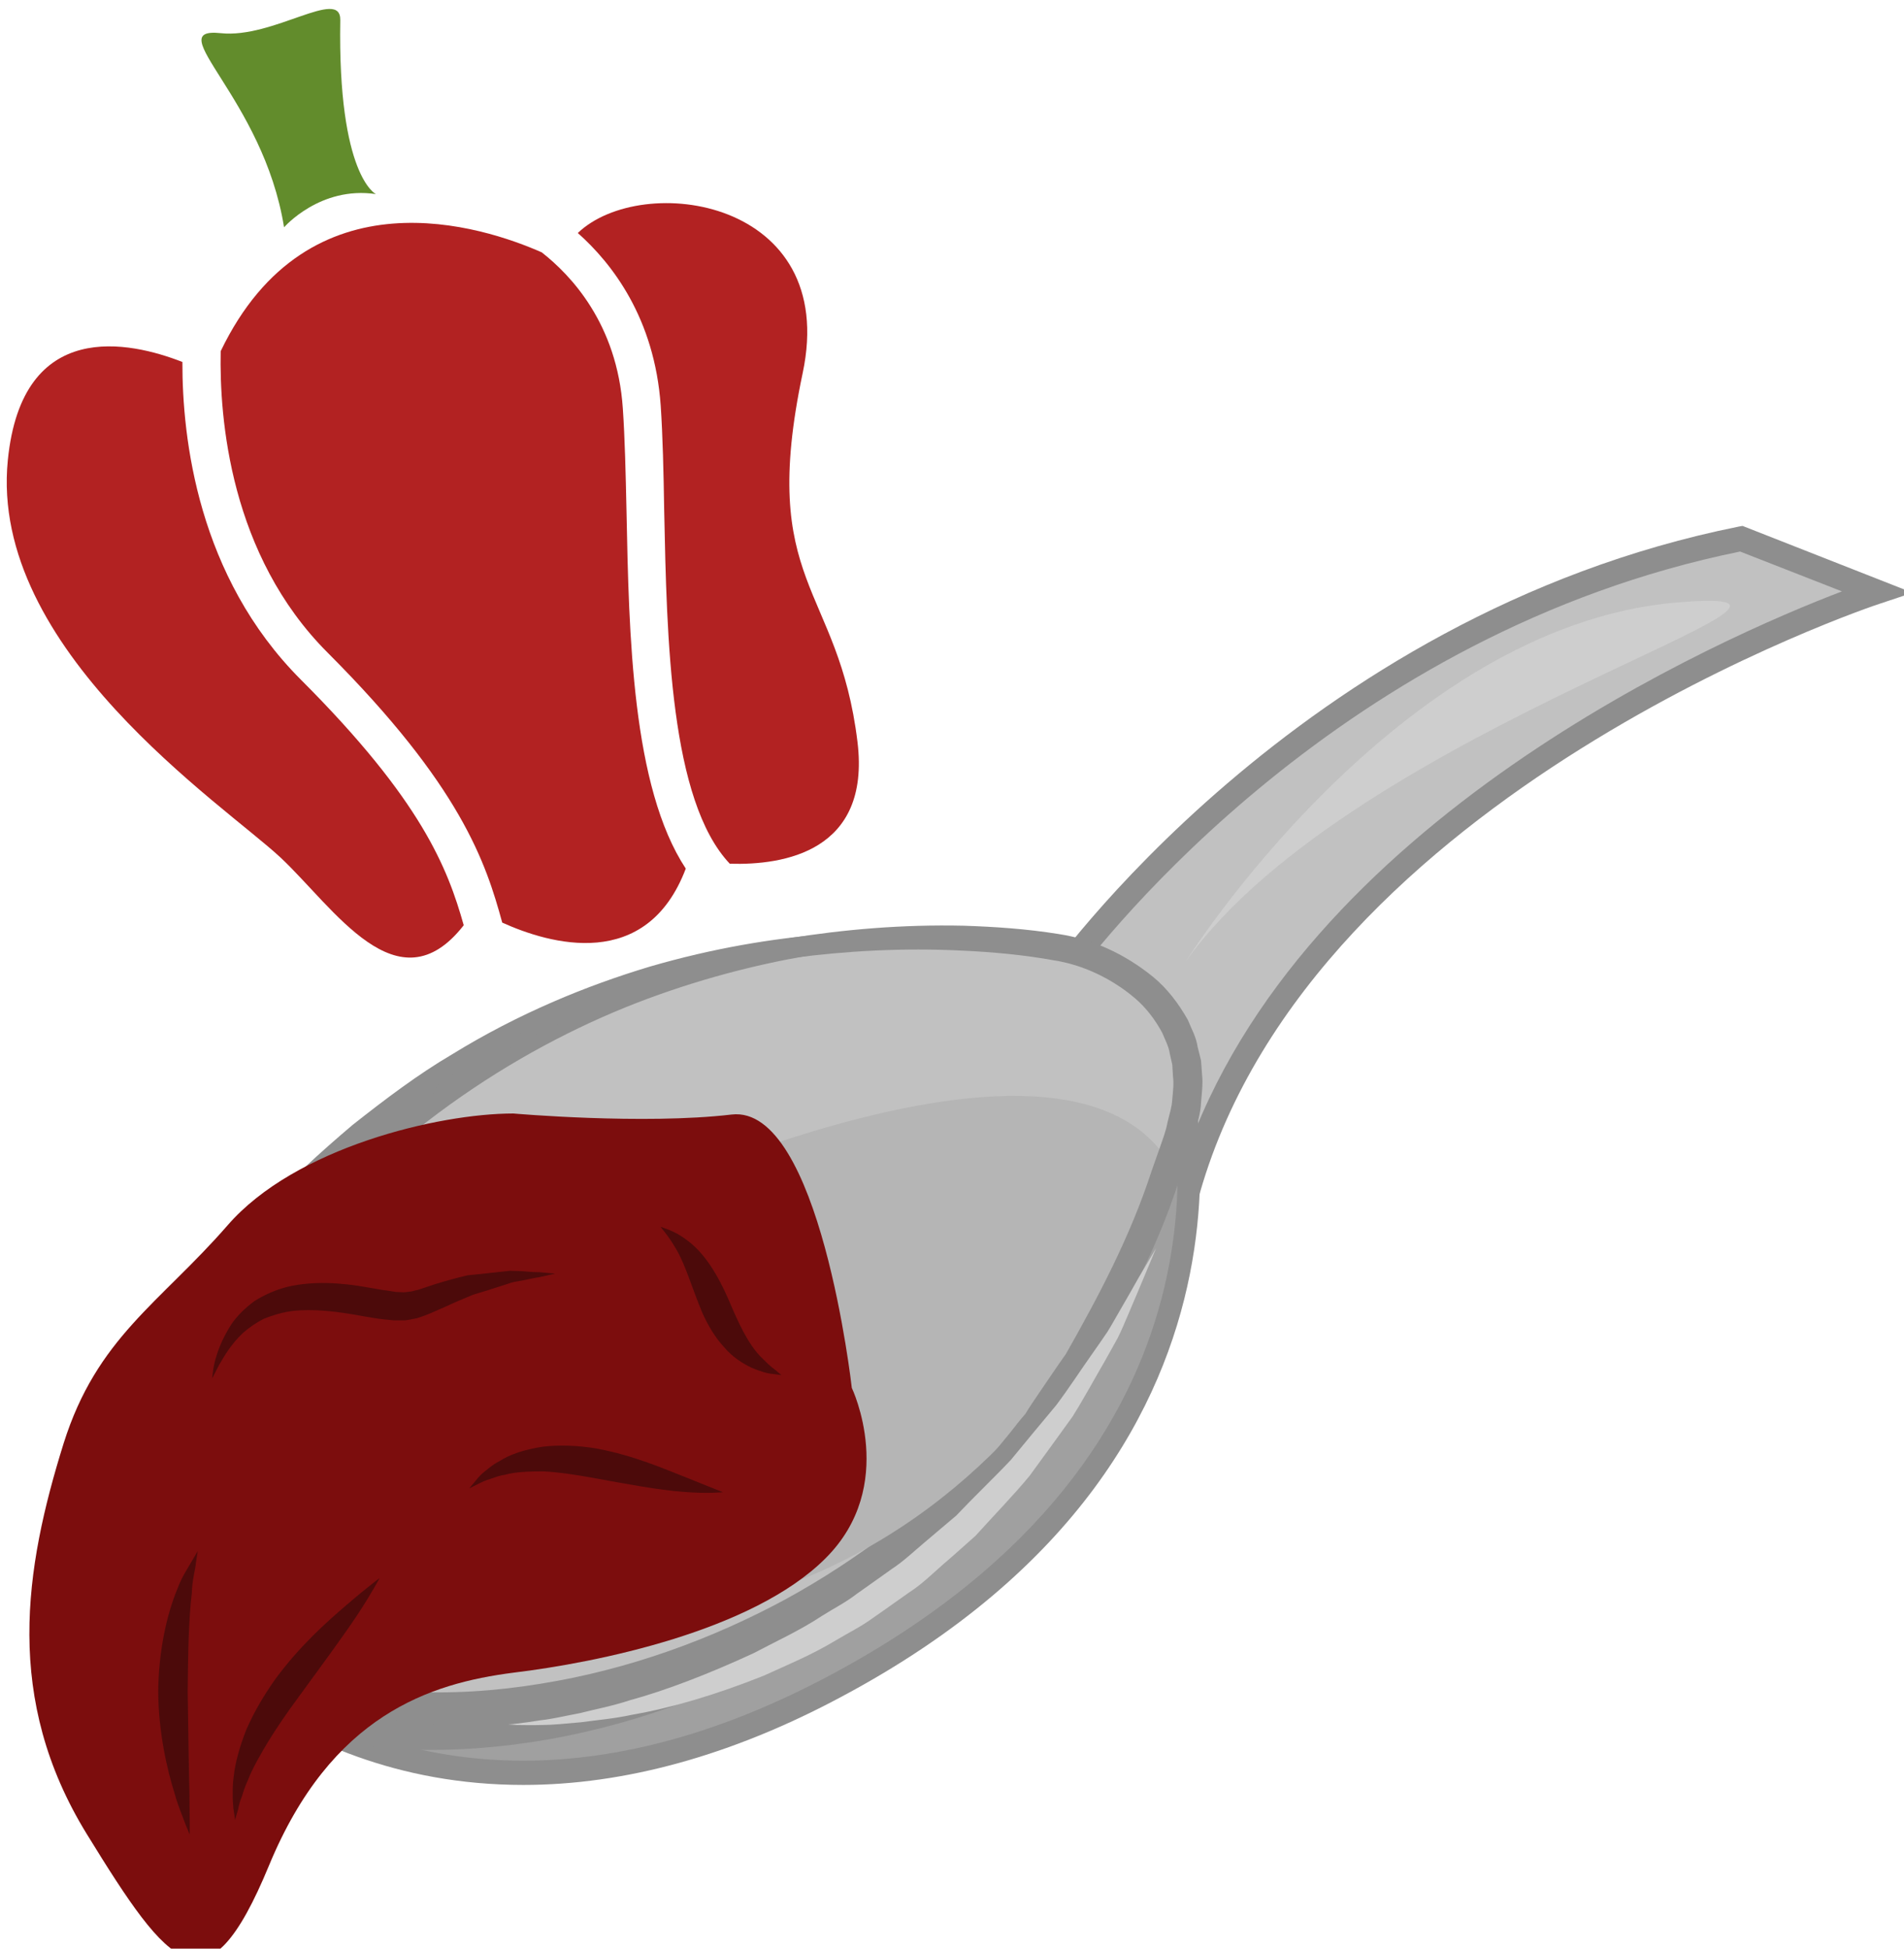 <?xml version="1.0" encoding="UTF-8" standalone="no"?>
<!-- Created with Inkscape (http://www.inkscape.org/) -->

<svg
   xmlns:dc="http://purl.org/dc/elements/1.1/"
   xmlns:cc="http://creativecommons.org/ns#"
   xmlns:rdf="http://www.w3.org/1999/02/22-rdf-syntax-ns#"
   xmlns:svg="http://www.w3.org/2000/svg"
   xmlns="http://www.w3.org/2000/svg"
   xmlns:sodipodi="http://sodipodi.sourceforge.net/DTD/sodipodi-0.dtd"
   xmlns:inkscape="http://www.inkscape.org/namespaces/inkscape"
   width="1456.376mm"
   height="1490.461mm"
   viewBox="0 0 1456.376 1490.462"
   version="1.1"
   id="svg8"
   inkscape:version="0.92.4 (5da689c313, 2019-01-14)"
   sodipodi:docname="Protlak paprikový.svg">
  <defs
     id="defs2">
    <style
       type="text/css"
       id="style2">
   <![CDATA[
    .fil3 {fill:#9FC110;fill-rule:nonzero}
    .fil1 {fill:#AF7D3A;fill-rule:nonzero}
    .fil0 {fill:#D8A355;fill-rule:nonzero}
    .fil2 {fill:#E6E8D4;fill-rule:nonzero}
   ]]>
  </style>
    <style
       type="text/css"
       id="style2-7">
   <![CDATA[
    .fil1 {fill:#5B662E;fill-rule:nonzero}
    .fil0 {fill:#EDAF4B;fill-rule:nonzero}
   ]]>
  </style>
    <style
       type="text/css"
       id="style2-1">
   <![CDATA[
    .str0 {stroke:white;stroke-width:70.56}
    .fil2 {fill:#3F6A1A;fill-rule:nonzero}
    .fil0 {fill:#69A17C;fill-rule:nonzero}
    .fil1 {fill:white;fill-rule:nonzero}
   ]]>
  </style>
    <style
       type="text/css"
       id="style2-8">
   <![CDATA[
    .fil8 {fill:#4C0A0A;fill-rule:nonzero}
    .fil1 {fill:#628C2C;fill-rule:nonzero}
    .fil6 {fill:#7C0D0D;fill-rule:nonzero}
    .fil3 {fill:#8E8E8E;fill-rule:nonzero}
    .fil4 {fill:#A0A0A0;fill-rule:nonzero}
    .fil0 {fill:firebrick;fill-rule:nonzero}
    .fil5 {fill:#B5B5B5;fill-rule:nonzero}
    .fil2 {fill:#C1C1C1;fill-rule:nonzero}
    .fil7 {fill:#CECECE;fill-rule:nonzero}
   ]]>
  </style>
    <style
       type="text/css"
       id="style2-9">
   <![CDATA[
    .fil1 {fill:#628C2C;fill-rule:nonzero}
    .fil0 {fill:firebrick;fill-rule:nonzero}
   ]]>
  </style>
  </defs>
  <sodipodi:namedview
     id="base"
     pagecolor="#ffffff"
     bordercolor="#666666"
     borderopacity="1.0"
     inkscape:pageopacity="0.0"
     inkscape:pageshadow="2"
     inkscape:zoom="0.061871843"
     inkscape:cx="-1660.11"
     inkscape:cy="3776.8083"
     inkscape:document-units="mm"
     inkscape:current-layer="Vrstva_x0020_1-6"
     showgrid="false"
     inkscape:window-width="1920"
     inkscape:window-height="1001"
     inkscape:window-x="-9"
     inkscape:window-y="-9"
     inkscape:window-maximized="1" />
  <g
     inkscape:label="Vrstva 1"
     inkscape:groupmode="layer"
     id="layer1"
     transform="translate(-248.287,92.46)">
 
 <g
   transform="matrix(0.265,0,0,0.265,-2489.191,-3649.621)"
   id="Vrstva_x0020_1">

  
  
  
  
  
  
  
  
  
  
  
  
  
  
  
  
  
  
  
  
  
  
  
  
  
  
  
  
  
  
  
 
 
 

 
 <g
   transform="translate(-7873.194,1764.691)"
   id="Vrstva_x0020_1-6">

  
  
  
 
 
 <g
   transform="translate(9828.981,-657.514)"
   id="Vrstva_x0020_1-3">

  
  
  
  
  
  <path
   d="m 11418,15157 c 0,0 706,-1031 1982,-1286 l 391,153 c 0,0 -1647,538 -1987,1724 z"
   style="fill:#c1c1c1;fill-rule:nonzero"
   id="path17"
   class="fil2"
   inkscape:connector-curvature="0" />

  <path
   d="m 11461,15158 331,508 c 333,-983 1558,-1513 1899,-1643 l -294,-115 c -1146,233 -1832,1109 -1936,1250 z m 355,674 -440,-676 13,-19 c 7,-11 729,-1045 2004,-1301 l 11,-2 491,193 -93,31 c -17,5 -1633,545 -1964,1700 z"
   style="fill:#8e8e8e;fill-rule:nonzero"
   id="path19"
   class="fil3"
   inkscape:connector-curvature="0" />

  <path
   d="m 11568,15283 188,39 c 0,0 383,1139 -969,1860 -1278,682 -1973,-233 -1998,-304 z"
   style="fill:#a0a0a0;fill-rule:nonzero"
   id="path21"
   class="fil4"
   inkscape:connector-curvature="0" />

  <path
   d="m 8837,16892 c 77,115 435,506 1048,506 281,0 579,-83 886,-247 1229,-656 1002,-1645 957,-1799 l -154,-32 z m 1048,576 c -728,0 -1109,-519 -1129,-578 l -9,-28 2815,-1617 221,47 6,19 c 4,11 377,1176 -985,1902 -317,170 -627,255 -919,255 z"
   style="fill:#8e8e8e;fill-rule:nonzero"
   id="path23"
   class="fil3"
   inkscape:connector-curvature="0" />

  <path
   d="m 11463,15057 c 0,0 -1531,-345 -2522,1112 -992,1456 2138,1702 2838,-574 134,-438 -316,-538 -316,-538 z"
   style="fill:#c1c1c1;fill-rule:nonzero"
   id="path25"
   class="fil2"
   inkscape:connector-curvature="0" />

  <path
   d="m 11463,15057 c 0,0 29,5 81,24 51,20 130,55 201,139 34,43 62,99 74,165 12,67 4,140 -14,216 -39,145 -98,308 -183,479 -85,171 -200,349 -351,518 -151,169 -338,328 -559,458 -220,129 -474,230 -751,280 -138,24 -282,36 -428,29 -147,-8 -297,-33 -441,-94 -143,-61 -282,-160 -359,-307 -38,-72 -60,-153 -65,-232 -5,-79 5,-156 24,-228 19,-73 47,-140 79,-202 32,-64 69,-122 107,-178 78,-108 158,-212 245,-305 85,-95 177,-178 269,-256 95,-75 189,-146 286,-203 193,-119 389,-199 572,-254 368,-107 680,-110 890,-96 105,7 186,20 241,30 54,10 82,17 82,17 0,0 -28,-5 -83,-10 -55,-6 -137,-11 -241,-11 -208,2 -514,27 -863,151 -347,123 -733,356 -1046,727 -80,91 -153,192 -225,296 -67,104 -128,216 -156,334 -30,117 -25,240 31,341 54,102 158,180 278,230 119,51 252,75 384,83 132,8 264,-1 392,-22 257,-41 497,-130 708,-244 212,-116 394,-259 545,-413 150,-154 269,-318 361,-479 91,-160 158,-315 205,-455 21,-68 33,-134 27,-195 -6,-60 -28,-112 -56,-154 -60,-83 -134,-124 -183,-148 -49,-24 -78,-31 -78,-31 z"
   style="fill:#8e8e8e;fill-rule:nonzero"
   id="path27"
   class="fil3"
   inkscape:connector-curvature="0" />

  <path
   d="m 9892,15919 c 0,0 1526,-800 1860,-242 0,0 -414,1461 -1956,1313 z"
   style="fill:#b5b5b5;fill-rule:nonzero"
   id="path29"
   class="fil5"
   inkscape:connector-curvature="0" />

  <path
   d="m 10833,16322 c 0,0 -92,-819 -347,-789 -255,30 -630,-3 -630,-3 -216,0 -630,98 -825,323 -196,225 -377,324 -473,629 -113,362 -173,738 67,1128 240,390 346,526 526,90 180,-435 465,-525 705,-556 241,-29 691,-120 901,-330 211,-210 76,-492 76,-492 z"
   style="fill:#7c0d0d;fill-rule:nonzero"
   id="path31"
   class="fil6"
   inkscape:connector-curvature="0" />

  <path
   d="m 9485,15569 c 0,0 16,-12 47,-37 31,-24 76,-61 136,-105 123,-83 308,-200 561,-290 63,-23 129,-46 201,-63 70,-21 145,-35 223,-50 156,-25 325,-40 503,-36 90,3 181,9 274,24 99,15 192,58 273,124 40,33 73,76 100,124 10,25 24,49 28,77 l 10,40 3,41 c 3,27 -1,54 -3,81 -1,27 -9,52 -15,79 -5,27 -14,50 -23,74 l -26,73 c -63,196 -159,374 -258,541 -28,40 -55,80 -82,119 -14,20 -28,39 -41,58 -15,18 -30,36 -45,54 -31,36 -60,72 -90,107 -32,33 -64,64 -96,95 -254,253 -546,406 -798,494 -254,88 -474,107 -623,105 -37,-1 -70,0 -99,-3 -28,-3 -52,-6 -72,-8 -39,-4 -59,-7 -59,-7 0,0 21,1 60,3 19,1 43,3 72,4 28,2 61,-1 98,-2 148,-6 363,-35 608,-131 244,-96 522,-255 763,-505 30,-32 61,-63 91,-95 28,-34 56,-69 85,-104 14,-18 28,-36 43,-53 12,-20 25,-39 38,-58 26,-38 52,-77 79,-115 93,-164 185,-337 247,-527 l 25,-71 c 8,-23 17,-47 21,-69 5,-23 13,-45 14,-68 2,-22 5,-45 2,-67 l -2,-33 -7,-31 c -3,-22 -14,-41 -22,-61 -20,-37 -46,-72 -79,-100 -66,-56 -149,-96 -233,-109 -88,-16 -177,-24 -263,-28 -174,-9 -339,1 -492,21 -77,13 -151,24 -220,41 -71,15 -137,35 -200,55 -252,79 -440,185 -567,261 -62,41 -108,75 -141,97 -32,22 -49,34 -49,34 z"
   style="fill:#8e8e8e;fill-rule:nonzero"
   id="path33"
   class="fil3"
   inkscape:connector-curvature="0" />

  <path
   d="m 11797,15091 c 0,0 607,-968 1418,-1036 645,-54 -933,355 -1418,1036 z"
   style="fill:#cecece;fill-rule:nonzero"
   id="path35"
   class="fil7"
   inkscape:connector-curvature="0" />

  <path
   d="m 11711,15919 c 0,0 -13,32 -37,89 -12,29 -27,64 -44,104 -9,21 -18,43 -29,65 -12,22 -25,45 -39,70 -28,48 -57,102 -92,158 -39,54 -80,111 -124,171 -47,57 -102,113 -156,173 -31,27 -61,55 -93,82 -32,28 -62,58 -98,81 -36,25 -70,50 -105,74 -34,25 -71,43 -106,64 -69,42 -142,72 -210,103 -138,55 -267,93 -377,112 -55,12 -106,16 -149,22 -45,4 -83,8 -114,8 -31,1 -55,0 -72,0 -16,-1 -25,-2 -25,-2 0,0 9,0 25,-2 17,-2 40,-5 71,-10 30,-3 67,-12 110,-20 43,-11 92,-20 144,-37 106,-29 228,-76 358,-136 64,-34 133,-65 198,-108 33,-21 69,-39 101,-64 33,-23 66,-47 100,-71 35,-23 64,-51 95,-77 31,-26 61,-52 91,-77 54,-57 109,-109 158,-161 46,-56 90,-109 131,-158 39,-52 71,-102 103,-147 16,-23 31,-44 45,-65 13,-21 24,-41 35,-60 22,-38 41,-71 56,-98 32,-53 49,-83 49,-83 z"
   style="fill:#cecece;fill-rule:nonzero"
   id="path37"
   class="fil7"
   inkscape:connector-curvature="0" />

  <path
   d="m 8922,17611 c 0,0 -5,-11 -13,-31 -7,-20 -20,-49 -30,-85 -23,-73 -47,-178 -48,-296 1,-118 25,-224 55,-296 13,-36 32,-63 42,-81 l 17,-29 c 0,0 -2,12 -5,33 -2,22 -11,50 -12,88 -9,74 -11,174 -12,285 2,113 3,215 5,289 0,38 1,68 1,89 0,22 0,34 0,34 z"
   style="fill:#4c0a0a;fill-rule:nonzero"
   id="path39"
   class="fil8"
   inkscape:connector-curvature="0" />

  <path
   d="m 9470,16871 c 0,0 -22,42 -64,106 -42,63 -104,147 -169,236 -33,45 -63,88 -88,129 -24,40 -46,78 -59,112 -8,17 -13,32 -17,46 -6,14 -9,26 -11,37 -6,20 -9,32 -9,32 0,0 -2,-12 -5,-33 -1,-11 -2,-24 -2,-40 0,-15 0,-33 3,-53 4,-39 17,-85 36,-134 21,-48 49,-97 83,-145 70,-96 149,-166 206,-215 58,-50 96,-78 96,-78 z"
   style="fill:#4c0a0a;fill-rule:nonzero"
   id="path41"
   class="fil8"
   inkscape:connector-curvature="0" />

  <path
   d="m 9977,15992 c 0,0 -16,4 -44,10 -14,2 -31,6 -51,10 -9,2 -20,3 -31,6 -11,4 -22,7 -34,11 -24,8 -50,16 -77,24 -27,11 -55,23 -85,37 -15,6 -31,14 -49,21 -9,3 -18,7 -29,10 -11,2 -23,5 -34,6 -10,0 -21,0 -32,0 -10,-1 -20,-2 -30,-3 -21,-2 -39,-6 -59,-9 -75,-14 -143,-22 -204,-15 -29,4 -56,12 -81,22 -24,12 -44,26 -62,42 -35,33 -55,69 -69,93 -13,25 -20,39 -20,39 3,1 -3,-66 57,-159 16,-23 38,-45 65,-65 28,-18 61,-33 97,-42 73,-17 154,-12 231,2 19,3 38,7 55,9 l 26,4 22,1 c 7,0 14,-2 20,-2 7,-1 15,-4 22,-5 16,-5 32,-11 48,-16 32,-10 65,-19 95,-26 31,-3 59,-6 85,-9 13,-1 26,-3 37,-4 12,0 23,1 34,1 20,2 38,3 52,3 29,3 45,4 45,4 z"
   style="fill:#4c0a0a;fill-rule:nonzero"
   id="path43"
   class="fil8"
   inkscape:connector-curvature="0" />

  <path
   d="m 10461,16623 c 0,0 -44,5 -115,-1 -70,-5 -165,-23 -264,-41 -50,-9 -97,-16 -139,-18 -42,0 -80,1 -112,10 -16,2 -30,8 -42,12 -14,4 -24,9 -32,13 -18,9 -28,14 -28,14 0,0 7,-9 20,-24 6,-8 14,-17 26,-26 11,-9 24,-20 40,-28 32,-21 75,-34 124,-42 49,-6 103,-4 157,5 108,20 196,59 260,84 64,26 105,42 105,42 z"
   style="fill:#4c0a0a;fill-rule:nonzero"
   id="path45"
   class="fil8"
   inkscape:connector-curvature="0" />

  <path
   d="m 10630,16285 c 0,0 -8,-1 -23,-3 -16,-1 -37,-7 -63,-18 -25,-12 -56,-31 -80,-60 -26,-28 -47,-64 -63,-100 -31,-75 -48,-136 -73,-179 -12,-21 -24,-39 -33,-50 -9,-11 -14,-18 -14,-18 0,0 8,3 22,8 14,5 34,15 56,32 23,17 46,42 66,72 20,30 38,65 53,100 30,71 56,125 90,161 17,17 32,32 44,40 11,10 18,15 18,15 z"
   style="fill:#4c0a0a;fill-rule:nonzero"
   id="path47"
   class="fil8"
   inkscape:connector-curvature="0" />

 </g>


 
 <g
   transform="matrix(0.588,0,0,0.588,13337.828,4428.981)"
   id="Vrstva_x0020_1-9">

  <path
   d="m 9752,15632 c -507,-507 -583,-1186 -582,-1560 -256,-100 -787,-220 -857,482 -93,929 1059,1690 1338,1950 263,246 576,748 900,333 -79,-280 -206,-612 -799,-1205 z"
   style="fill:#b22222;fill-rule:nonzero"
   id="path7-5"
   class="fil0"
   inkscape:connector-curvature="0" />

  <path
   d="m 11350,14802 c -4,-184 -8,-358 -18,-502 -28,-416 -256,-655 -398,-766 -283,-125 -1144,-413 -1576,485 -7,328 45,1001 526,1481 652,653 775,1027 856,1324 232,105 708,244 901,-265 -264,-401 -279,-1146 -291,-1757 z"
   style="fill:#b22222;fill-rule:nonzero"
   id="path9-1"
   class="fil0"
   inkscape:connector-curvature="0" />

  <path
   d="m 12484,15938 c -93,-771 -489,-771 -269,-1812 181,-855 -789,-989 -1104,-687 168,149 377,418 407,848 10,149 14,325 17,512 13,636 29,1426 322,1736 265,8 692,-60 627,-597 z"
   style="fill:#b22222;fill-rule:nonzero"
   id="path11-1"
   class="fil0"
   inkscape:connector-curvature="0" />

  <path
   d="m 9669,13411 c 0,0 177,-204 451,-163 0,0 -188,-88 -175,-854 3,-163 -330,92 -587,64 -302,-32 209,317 311,953 z"
   style="fill:#628c2c;fill-rule:nonzero"
   id="path13-1"
   class="fil1"
   inkscape:connector-curvature="0" />

 </g>

</g>

</g>

</g>
</svg>
